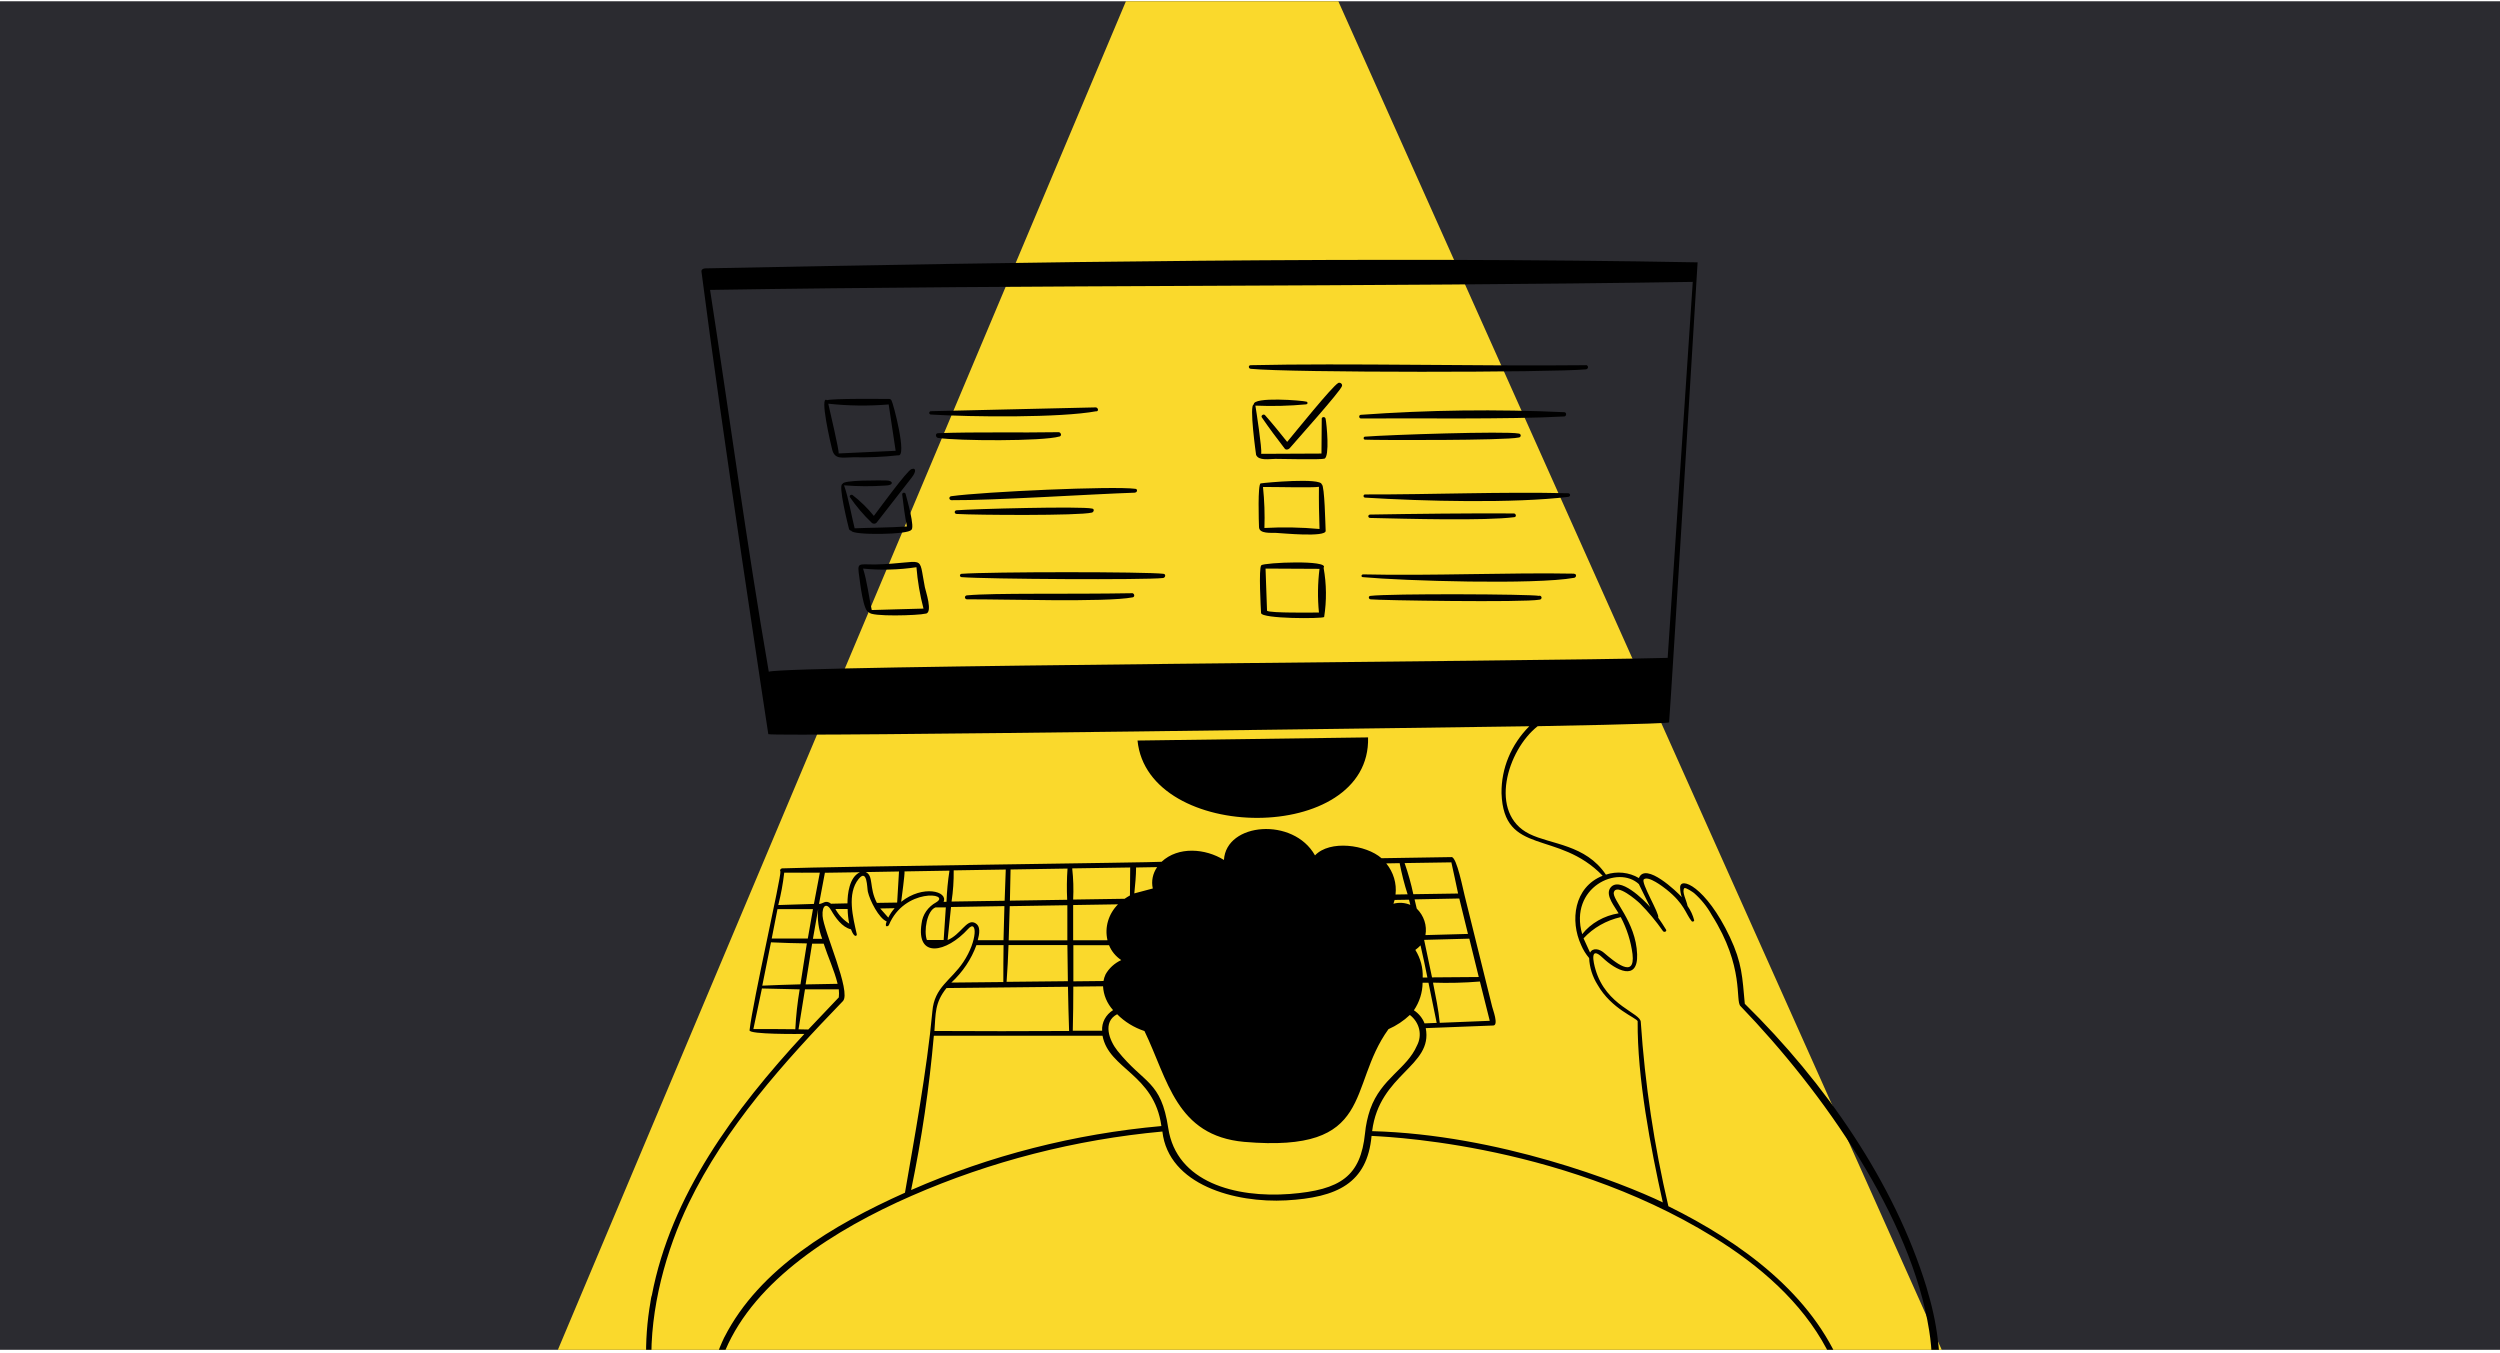 <svg width="571" height="309" viewBox="0 0 571 309" fill="none" xmlns="http://www.w3.org/2000/svg">
<g clip-path="url(#clip0_17583_12280)">
<rect width="571" height="308" transform="translate(0 0.293)" fill="#2B2B30"/>
<path d="M305.672 0.292H257.161L126 311.664H445L305.672 0.292Z" fill="#FAD92C"/>
<path d="M265.746 131.059C261.707 130.564 226.116 130.574 219.601 131.059C219.503 131.073 219.413 131.119 219.349 131.189C219.284 131.258 219.248 131.347 219.248 131.439C219.248 131.531 219.284 131.619 219.349 131.689C219.413 131.759 219.503 131.805 219.601 131.819C225.356 132.277 261.65 132.489 265.622 132.02C266.173 131.974 266.367 131.137 265.746 131.059Z" fill="black"/>
<path d="M265.732 131.059L265.746 131.065L265.76 131.067L265.732 131.059Z" fill="black"/>
<path d="M306.063 87.44C305.912 87.401 305.75 87.414 305.608 87.476H305.648C304.195 88.312 295.693 98.899 293.99 100.927C292.348 98.867 290.686 96.806 288.933 94.824C288.615 94.458 287.939 94.907 288.188 95.312C289.849 97.752 291.623 100.119 293.433 102.467C293.731 102.852 294.32 102.66 294.568 102.367C296.121 100.535 306.095 89.45 306.512 88.174C306.557 88.022 306.535 87.86 306.451 87.722C306.367 87.585 306.227 87.484 306.063 87.44Z" fill="black"/>
<path d="M258.713 135.507V135.488C243.711 135.756 227.287 135.397 220.886 135.976C220.754 135.976 220.628 136.024 220.535 136.11C220.442 136.196 220.389 136.312 220.389 136.434C220.389 136.555 220.442 136.672 220.535 136.757C220.628 136.843 220.754 136.891 220.886 136.891C228.586 136.818 252.541 137.624 258.713 136.434C259.222 136.326 259.123 135.639 258.713 135.507Z" fill="black"/>
<path d="M259.261 112.492C259.737 112.492 259.906 111.721 259.34 111.648C254.303 110.961 224.568 112.316 217.331 113.325C217.199 113.325 217.073 113.374 216.98 113.46C216.886 113.545 216.834 113.662 216.834 113.783C216.834 113.905 216.886 114.021 216.98 114.107C217.073 114.193 217.199 114.241 217.331 114.241C227.067 114.314 249.187 112.856 259.211 112.527L259.261 112.492Z" fill="black"/>
<path d="M249.366 117.079H249.386C249.803 116.967 250.042 116.299 249.485 116.163C246.937 115.584 222.189 116.246 218.439 116.548C218.332 116.564 218.234 116.615 218.164 116.692C218.093 116.768 218.055 116.865 218.055 116.966C218.055 117.066 218.093 117.163 218.164 117.24C218.234 117.316 218.332 117.367 218.439 117.384C222.987 117.656 246.438 117.812 249.366 117.079Z" fill="black"/>
<path d="M317.993 253.401C317.993 253.374 318.015 253.353 318.022 253.328V253.301L317.993 253.401Z" fill="black"/>
<path d="M302.321 129.657C303.684 127.826 288.713 128.483 288.077 129.108C287.441 129.733 287.977 139.136 288.027 140.015C288.117 141.366 301.913 141.338 302.433 140.931C303.021 137.204 302.981 133.416 302.313 129.701L302.321 129.657ZM301.255 139.905C299.931 139.887 290.176 140.07 289.391 139.502C289.281 136.282 289.168 133.069 289.05 129.861L301.375 129.925C300.961 133.239 300.919 136.583 301.248 139.905H301.255Z" fill="black"/>
<path d="M291.482 121.715C292.776 121.77 302.882 122.786 302.78 121.236C302.711 120.025 302.552 110.888 301.896 110.622H301.876C301.697 109.082 289.112 110.21 287.94 110.411C287.232 110.521 287.51 119.339 287.56 120.428C287.639 121.971 290.367 121.66 291.482 121.715ZM301.248 111.185C301.208 114.39 301.268 117.608 301.377 120.82C297.196 120.436 292.988 120.359 288.794 120.591C288.902 117.468 288.793 114.341 288.467 111.231C290.528 111.19 299.944 111.439 301.248 111.19V111.185Z" fill="black"/>
<path d="M500.645 212.961L500.66 212.966L500.686 212.961H500.645Z" fill="black"/>
<path d="M302.731 95.562C302.706 95.476 302.651 95.4 302.575 95.346C302.498 95.292 302.405 95.263 302.309 95.263C302.212 95.263 302.119 95.292 302.042 95.346C301.966 95.4 301.911 95.476 301.886 95.562L301.824 103.592L288.067 103.656C288.256 102.445 286.942 93.902 286.733 92.645C290.611 92.813 294.497 92.715 298.359 92.352C298.431 92.339 298.497 92.305 298.546 92.256C298.596 92.206 298.628 92.144 298.636 92.077C298.645 92.01 298.631 91.942 298.595 91.883C298.56 91.824 298.505 91.777 298.439 91.748C297.532 91.462 286.115 90.546 286.373 92.38C285.238 92.307 286.892 103.875 286.892 103.894C287.488 105.306 289.987 104.809 291.321 104.809C292.654 104.809 301.765 105.038 302.51 104.754C303.714 104.297 303.039 96.972 302.758 95.58L302.731 95.562Z" fill="black"/>
<path d="M442.791 307.677C442.388 303.506 441.582 299.376 440.382 295.337L440.014 294.016C432.677 270.08 416.851 247.29 398.512 229.264C397.945 223.17 397.916 219.988 395.089 213.996C389.625 202.445 383.602 200.033 383.741 202.779C383.752 203.506 383.882 204.227 384.129 204.917C383.135 203.773 375.816 196.761 374.323 200.55C373.219 199.891 371.963 199.478 370.656 199.342C369.349 199.207 368.026 199.353 366.79 199.769C362.15 192.861 354.247 192.902 349.349 190.485C339.862 185.824 344.243 171.31 351.21 165.862C351.21 165.862 381.188 165.338 381.223 164.99C381.749 158.521 387.733 59.922 387.733 59.922C313.88 58.574 234.414 59.831 161.088 61.296C160.591 61.296 160.154 61.598 160.213 62.012C164.632 96.691 175.481 167.681 175.481 167.681C177.274 168.332 339.633 166.004 349.29 165.875C345.136 170.048 342.868 175.525 342.949 181.187C343.446 195.608 355.889 189.462 366.047 200.021C359.458 202.637 358.571 210.342 361.13 215.848C361.578 216.917 362.195 217.92 362.96 218.823C363.055 220.97 363.715 223.064 364.883 224.924C368.069 230.493 373.722 232.427 374.04 233.244C373.941 246.189 376.976 261.997 379.785 274.63C370.327 270.089 342.266 259.126 313.398 258.355C315.03 245.246 327.324 243.584 325.643 234.824C330.776 234.645 335.915 234.446 341.061 234.226C342.355 234.171 340.952 230.564 340.813 229.941C338.715 221.482 336.621 213.03 334.532 204.583C334.214 203.439 332.748 195.759 331.551 195.759L315.536 196.015C312.012 192.923 303.729 191.785 300.346 195.372C295.418 186.566 280.047 187.841 279.55 196.418C275.328 193.786 269.119 193.262 265.304 196.832C264.916 196.988 189.769 197.915 178.623 198.336C178.536 198.349 178.454 198.381 178.384 198.43C178.314 198.479 178.258 198.543 178.22 198.616C178.183 198.69 178.166 198.77 178.17 198.851C178.175 198.932 178.2 199.011 178.245 199.08C178.444 200.282 171.974 228.529 171.196 235.318C171.087 236.291 182.435 236.154 183.709 236.154C167.675 253.484 153.229 273.026 148.87 295.898C148.964 295.812 148.739 295.898 148.87 295.898C148.777 295.984 148.582 297.163 148.582 297.285C148.451 297.285 148.675 297.371 148.582 297.285C147.787 301.817 147.455 306.409 147.589 310.998C147.618 311.994 147.042 312.257 147.648 312.257C147.648 312.257 153.649 339.927 166.88 345.504C172.314 355.358 183.841 364.203 196.575 361.678C196.215 363.45 195.847 365.285 195.489 367.121C195.33 367.936 196.674 368.293 196.833 367.467C200.467 349.34 204.21 331.119 210.66 313.624C210.859 313.081 209.952 312.862 209.743 313.395C203.522 328.606 200.027 344.57 196.803 360.494C183.662 362.248 173.171 354.543 167.744 344.1C164.819 338.582 163.127 332.579 162.77 326.446C162.412 320.314 163.396 314.178 165.663 308.403C172.451 292.379 190.539 280.854 208.228 273.119C226.259 265.234 245.628 260.268 265.487 258.44C266.891 270.67 282.128 274.806 293.767 274.165C305.405 273.525 312.273 270.256 313.266 259.44C313.418 259.55 355.226 260.303 391.312 282.514C401.914 289.035 411.539 297.422 417.194 308.073C422.698 318.358 424.62 330.881 419.713 341.679C412.624 357.276 399.644 359.533 391.063 360.945C388.043 344.167 382.191 327.927 373.722 312.816C373.503 312.422 372.806 312.669 373.017 313.091C381.857 330.663 387.892 349.321 390.934 368.486C391.031 369.083 392.235 369.239 392.235 368.486C392.128 366.396 391.829 364.318 391.341 362.275C400.713 361.507 409.383 357.375 415.48 350.771C435.439 346.11 444.35 316.744 442.876 308.954C442.876 308.562 442.83 308.081 442.791 307.677ZM175.595 153.418V153.455C170.558 124.327 166.676 95.355 162.183 66.215C236.674 65.032 313.145 65.528 386.627 64.384L380.895 150.255C349.869 151.097 179.576 151.997 175.595 153.418ZM325.362 233.739C324.905 232.536 324.058 231.493 322.935 230.749C324.214 228.86 324.901 226.683 324.922 224.457H326.266C326.89 227.509 327.514 230.567 328.139 233.631L325.362 233.739ZM323.263 216.96C323.696 216.653 324.093 216.305 324.448 215.923C325.024 218.372 325.523 220.812 326.02 223.264H324.945C325.034 221.059 324.453 218.875 323.263 216.96ZM340.264 233.153C336.456 233.317 332.647 233.47 328.839 233.61C328.551 230.527 327.883 227.48 327.297 224.436C330.87 224.558 334.448 224.472 338.009 224.177C338.752 227.171 339.503 230.164 340.262 233.155L340.264 233.153ZM337.751 223.152L327.073 223.234C326.471 220.373 325.869 217.517 325.27 214.666L335.592 214.392L337.751 223.152ZM335.284 213.309L325.571 213.575C325.764 212.492 325.686 211.384 325.341 210.334C324.997 209.285 324.395 208.322 323.584 207.52C323.415 206.833 323.266 206.117 323.087 205.419L333.3 205.217L335.284 213.309ZM331.492 196.961C332.031 199.327 332.517 201.704 333.027 204.08L322.801 204.235C322.293 201.831 321.63 199.457 320.814 197.125L331.492 196.961ZM322.116 206.675C320.908 206.163 319.54 206.069 318.264 206.41C318.368 206.126 318.457 205.84 318.532 205.547L321.815 205.492L322.116 206.675ZM319.677 197.144C320.137 199.547 320.745 201.923 321.497 204.263L318.74 204.308C319.034 201.777 318.276 199.236 316.619 197.199L319.677 197.144ZM259.482 198.133H259.514L264.293 198.05C263.283 199.495 262.926 201.247 263.299 202.93L259.077 204.05C259.266 202.161 259.482 199.964 259.482 198.133ZM258.138 198.133L258.079 204.526C257.658 204.754 257.252 205.006 256.864 205.279L245.109 205.458C245.229 203.083 245.156 200.703 244.89 198.339L258.138 198.133ZM252.942 214.728L252.903 214.756H245.109V206.712L255.354 206.547C254.275 207.634 253.494 208.943 253.074 210.365C252.655 211.787 252.609 213.28 252.942 214.721V214.728ZM245.146 225.324V225.342L251.936 225.269C252.039 227.264 252.843 229.173 254.226 230.71C253.403 231.228 252.739 231.933 252.301 232.759C251.863 233.584 251.665 234.5 251.728 235.417H245.022C245.105 232.053 245.146 228.687 245.146 225.317V225.324ZM252.503 222.577C252.279 223.052 252.122 223.551 252.036 224.063L245.156 224.136V215.88H253.305C253.847 217.244 254.817 218.429 256.092 219.283C254.548 220 253.292 221.149 252.503 222.566V222.577ZM244.182 235.476C233.926 235.537 223.673 235.537 213.422 235.476C213.73 231.541 213.452 229.067 216.179 225.67L243.922 225.375C243.981 228.739 244.063 232.097 244.182 235.465V235.476ZM217.291 224.42C219.886 222.012 221.845 219.086 223.016 215.868H229.213C229.163 218.668 229.163 221.474 229.163 224.28V224.299L217.291 224.42ZM230.813 198.59L243.822 198.38C243.653 200.753 243.627 203.132 243.743 205.508L230.664 205.709C230.733 203.345 230.763 200.969 230.813 198.59ZM230.624 206.966H230.664L243.782 206.755V214.767H230.385C230.475 212.171 230.544 209.576 230.624 206.966ZM230.346 215.848H243.792C243.819 218.594 243.855 221.347 243.902 224.104L229.906 224.251C230.115 221.456 230.246 218.656 230.346 215.848ZM217.823 198.792L229.717 198.6L229.461 205.73L217.336 205.913C217.692 203.555 217.855 201.173 217.823 198.792ZM217.214 207.161L229.409 206.957L229.201 214.74H223.317C223.635 213.492 224.174 211.427 222.549 210.741C220.739 209.969 219.415 213.474 216.429 214.712C216.688 212.199 216.949 209.685 217.214 207.172V207.161ZM206.594 198.984V199.03L216.857 198.856C216.492 201.217 216.266 203.594 216.179 205.977H215.513C216.579 203.581 210.814 202.022 205.827 205.977C205.966 204.771 206.674 199.765 206.594 198.984ZM216.069 207.243H216.027C215.862 209.732 215.696 212.218 215.53 214.701H211.701C210.955 212.682 211.701 207.957 213.687 207.243H216.027L216.025 207.188L216.069 207.243ZM205.33 199.048L204.91 206.144L200.283 206.218C198.44 202.713 199.595 200.023 197.725 199.181L205.33 199.048ZM204.336 207.433C203.755 208.088 203.268 208.809 202.886 209.578L201.033 207.495L204.336 207.433ZM188.456 199.337L196.421 199.218C193.972 200.319 193.562 204.199 193.562 206.327L189.809 206.41C188.545 205.419 187.999 206.465 187.062 206.465L188.406 199.337H188.456ZM193.962 210.97V211.006V210.965C192.618 210.111 191.531 208.958 190.803 207.612H193.599C193.619 208.737 193.741 209.858 193.962 210.965V210.97ZM185.659 214.419L185.679 214.383C186.065 212.136 186.46 209.894 186.864 207.657C186.638 209.947 186.954 212.254 187.79 214.419H185.659ZM188.128 215.529C189.144 218.658 190.527 221.529 191.312 224.704C188.878 224.74 186.44 224.786 183.997 224.841C184.494 221.74 184.991 218.629 185.488 215.529H188.128ZM179.109 199.373V199.309C181.827 199.355 184.534 199.309 187.251 199.309C186.794 201.694 186.347 204.07 185.897 206.456C183.18 206.52 180.463 206.611 177.756 206.712C178.375 204.295 178.827 201.843 179.109 199.373ZM177.565 207.712V207.648H185.679C185.291 209.887 184.891 212.116 184.504 214.355H176.261C176.69 212.144 177.127 209.923 177.565 207.712ZM176.092 215.227C178.824 215.365 181.556 215.429 184.288 215.474C183.819 218.583 183.272 221.703 182.825 224.823C179.916 224.896 177.009 224.997 174.105 225.125C174.767 221.829 175.429 218.53 176.092 215.227ZM181.648 235.08C178.451 235.034 175.257 235.034 172.061 235.034L172.091 234.943C172.715 231.891 173.359 228.832 174.023 225.768L182.644 225.97C182.136 228.988 181.803 232.029 181.648 235.08ZM182.353 235.098H182.383L183.856 225.97H191.583C191.649 226.579 191.649 227.192 191.583 227.801C189.238 230.243 186.915 232.69 184.613 235.142L182.353 235.098ZM165.432 305.448V305.429C162.527 311.529 161.074 318.132 161.172 324.793C161.27 331.454 162.915 338.018 165.998 344.043C141.958 329.061 147.085 295.923 157.305 274.813C165.678 257.494 178.948 242.703 192.524 228.648C194.511 226.565 188.086 212.556 187.877 209.207C187.718 206.666 188.87 206.144 189.864 207.95C190.751 209.502 192.333 211.814 194.364 212.254C195.172 214.419 195.778 213.712 195.688 213.373C194.841 209.594 193.378 204.125 196.115 200.749C198.102 198.309 198.018 202.777 198.217 203.658C198.683 205.73 200.755 209.759 202.516 210.455C201.9 212.08 202.936 211.51 203.013 211.299C206.537 202.759 217.316 203.961 213.841 206.08C212.911 206.588 212.123 207.29 211.54 208.129C210.958 208.969 210.598 209.923 210.488 210.915C209.204 218.979 216.122 217.667 221.139 212.144C223.21 209.869 223.329 214.776 220.013 219.748C217.217 223.942 213.404 225.455 212.957 230.964C211.715 244.47 208.735 260.543 206.696 272.414C190.328 279.758 173.444 289.722 165.432 305.448ZM208.102 271.805V271.778C210.521 260.133 212.252 248.375 213.288 236.557H251.815C253.258 244.236 263.59 245.255 265.264 257.19C245.434 258.97 226.092 263.915 208.102 271.805ZM312.963 253.328C312.348 255.13 311.947 256.988 311.769 258.87C310.763 268.576 306.305 271.787 294.596 272.703C282.143 273.639 268.714 270.034 266.834 257.687C265.17 246.699 261.37 247.677 255.215 239.979C253.384 237.676 251.738 233.437 255.155 231.649C256.867 233.378 259.009 234.697 261.397 235.492C266.764 246.585 268.585 259.392 284.175 260.804C314.317 263.391 307.576 248.263 317.124 235.062C318.948 234.254 320.603 233.154 322.011 231.814C323.094 232.648 323.842 233.793 324.134 235.066C324.426 236.338 324.246 237.665 323.623 238.832C321.326 244.142 315.482 246.271 312.968 253.328H312.963ZM374.375 201.978H374.338C375.184 203.709 376.037 205.443 376.896 207.181C375.682 205.739 369.708 199.73 367.706 202.933C366.713 204.601 368.832 207.108 369.693 208.603C366.356 209.14 363.374 210.846 361.371 213.364C358.318 202.711 369.542 197.391 374.375 201.978ZM363.169 217.576C362.672 216.493 362.175 215.401 361.679 214.318C363.885 211.914 366.861 210.215 370.18 209.466C371.583 212.124 372.491 214.979 372.868 217.915C373.536 223.786 368.668 219.592 366.308 217.585C365.397 216.804 363.844 216.337 363.169 217.576ZM416.931 348.981L416.903 349.02L416.923 348.983C425.157 338.355 425.5 324.641 420.728 312.647C413.968 295.682 397.891 283.805 381.059 275.5C377.813 261.657 375.707 247.607 374.758 233.471C374.807 231.326 366.852 229.847 364.406 221.417C363.946 219.867 363.032 215.857 366.037 218.739C369.043 221.62 374.159 224.278 373.921 217.949C373.643 210.461 368.119 205.48 368.606 203.784C369.234 201.665 373.841 205.654 374.566 206.353C376.508 208.317 378.267 210.428 379.824 212.663C380.103 213.041 380.771 212.737 380.522 212.325C379.964 211.409 379.367 210.493 378.729 209.578C379.146 208.797 374.668 201.532 375.453 200.843C376.479 199.943 379.834 202.532 380.619 203.155C384.782 206.467 384.971 208.678 386.384 210.411C386.439 210.459 386.51 210.488 386.585 210.493C386.675 210.5 386.763 210.475 386.832 210.421C386.901 210.368 386.944 210.292 386.953 210.21C386.661 209.041 386.148 207.929 385.438 206.925C385.189 205.613 384.074 203.642 384.692 202.862C385 202.615 386.692 203.798 386.91 203.963C388.551 205.408 389.915 207.098 390.944 208.962C398.539 220.943 396.259 228.648 397.543 229.806C416.407 249.384 436.555 278.055 440.625 303.916C443.452 321.741 437.322 342.651 416.931 348.981Z" fill="black"/>
<path d="M241.965 99.7H241.995C242.571 99.535 242.343 98.784 241.826 98.711C232.775 98.876 223.181 98.61 214.257 98.94C213.559 98.94 213.658 99.922 214.257 100.023C218.782 100.716 238.086 100.817 241.965 99.7Z" fill="black"/>
<path d="M312.466 168.422C294.914 168.652 277.363 168.891 259.811 169.138C262.116 192.633 313.164 192.99 312.466 168.422Z" fill="black"/>
<path d="M312.519 117.915C312.519 118.017 312.563 118.114 312.64 118.186C312.718 118.258 312.824 118.299 312.934 118.3C321.336 118.492 339.144 118.986 345.873 118.123C346.441 118.05 346.253 117.272 345.766 117.272C336.258 117.199 322.521 117.363 312.914 117.528H312.934C312.879 117.528 312.825 117.539 312.774 117.558C312.724 117.578 312.678 117.606 312.64 117.642C312.601 117.678 312.571 117.721 312.55 117.768C312.529 117.814 312.519 117.865 312.519 117.915Z" fill="black"/>
<path d="M208.187 107.134C207.102 107.564 200.761 116.308 199.586 117.831C198.163 116.068 196.523 114.465 194.698 113.051C194.598 113.002 194.481 112.992 194.373 113.023C194.264 113.053 194.173 113.122 194.12 113.214C194.071 113.299 194.057 113.397 194.082 113.491C195.536 115.621 197.224 117.608 199.119 119.419C199.19 119.484 199.274 119.534 199.367 119.568C199.459 119.602 199.558 119.619 199.658 119.617C199.758 119.615 199.856 119.594 199.947 119.557C200.038 119.52 200.119 119.466 200.187 119.399C200.228 119.36 200.264 119.317 200.294 119.27L208.257 109.043C209.412 107.564 209.084 106.795 208.257 107.134H208.187Z" fill="black"/>
<path d="M357.263 95.121C357.789 95.121 357.879 94.205 357.322 94.148C341.819 93.43 326.281 93.629 310.805 94.743C310.286 94.789 310.346 95.597 310.862 95.579C322.362 95.478 344.419 95.826 357.263 95.121Z" fill="black"/>
<path d="M208.12 121.004L208.101 121.05C209.094 120.683 207.107 113.876 206.836 112.793C206.808 112.709 206.749 112.637 206.668 112.59C206.587 112.543 206.49 112.525 206.396 112.538C206.302 112.551 206.216 112.596 206.154 112.663C206.092 112.73 206.058 112.815 206.059 112.903C206.337 115.361 206.657 117.82 207.144 120.242C203.004 120.528 199.241 120.5 195.2 120.665C194.455 117.689 193.794 113.693 192.781 110.847C195.906 111.101 199.049 111.119 202.177 110.902C204.238 110.902 204.099 109.71 202.326 109.737C201.27 109.737 192.371 109.572 192.451 110.545C191.296 110.481 193.745 120.141 193.906 120.793C193.934 120.906 194 121.007 194.095 121.083C194.19 121.159 194.308 121.205 194.433 121.214C194.651 122.306 207.723 122.135 208.12 121.004Z" fill="black"/>
<path d="M358.597 112.982C358.577 112.892 358.524 112.81 358.448 112.751C358.371 112.692 358.275 112.659 358.175 112.657C343.131 112.288 327.027 112.968 311.775 112.931C311.338 112.931 311.298 113.618 311.775 113.657C325.134 114.49 345.801 115.005 358.284 113.472H358.255C358.312 113.461 358.367 113.439 358.415 113.408C358.464 113.378 358.505 113.338 358.537 113.293C358.569 113.247 358.591 113.196 358.601 113.143C358.611 113.089 358.61 113.035 358.597 112.982Z" fill="black"/>
<path d="M194.696 104.452V104.434C198.181 104.524 201.667 104.377 205.128 103.992C207.289 104.507 204.005 92.02 203.605 91.432C203.548 91.325 203.456 91.238 203.342 91.182C203.228 91.126 203.097 91.105 202.969 91.12C200.734 91.12 190.357 90.992 188.882 91.404C187.111 90.093 189.719 101.368 190.077 102.726C190.685 105.019 192.396 104.47 194.696 104.452ZM189.182 92.222V92.203C193.761 92.703 198.383 92.761 202.974 92.375L204.567 102.962L191.547 103.568C191.671 102.808 189.5 93.716 189.182 92.222Z" fill="black"/>
<path d="M346.838 99.933C346.97 99.933 347.096 99.885 347.19 99.799C347.283 99.713 347.335 99.597 347.335 99.476C347.335 99.354 347.283 99.238 347.19 99.152C347.096 99.066 346.97 99.018 346.838 99.018C343.751 98.43 317.262 99.302 311.776 99.732C311.349 99.732 311.349 100.419 311.776 100.419C314.754 100.556 343.87 100.62 346.838 99.933Z" fill="black"/>
<path d="M199.822 128.93C195.92 128.93 195.771 128.342 196.268 131.828C196.417 132.828 197.174 139.791 198.478 139.839C198.746 140.931 209.903 140.565 211.329 140.162C213.231 140.162 211.329 134.739 211.239 134.124C209.68 126.167 211.719 128.628 199.822 128.93ZM199.107 139.331C198.478 136.433 198.011 132.617 197.12 129.866C201.181 130.266 205.283 130.16 209.315 129.552C209.573 132.737 210.112 135.897 210.926 139.002C207.049 139.073 203.028 139.249 199.107 139.331Z" fill="black"/>
<path d="M250.41 93.926L250.44 93.963C251.016 93.853 250.798 93.129 250.301 93.047L212.581 93.917C212.484 93.932 212.395 93.979 212.332 94.049C212.268 94.118 212.233 94.207 212.233 94.298C212.233 94.389 212.268 94.477 212.332 94.547C212.395 94.617 212.484 94.663 212.581 94.679C222.029 95.258 242.177 95.45 250.41 93.926Z" fill="black"/>
<path d="M351.568 136.043V136.101C349.43 135.679 317.495 135.54 312.977 136.101C312.48 136.174 312.567 136.826 313.024 136.89C314.738 137.119 348.126 137.641 351.628 136.964C351.76 136.956 351.883 136.901 351.971 136.81C352.058 136.719 352.103 136.6 352.095 136.478C352.087 136.357 352.027 136.243 351.928 136.163C351.83 136.082 351.7 136.041 351.568 136.048V136.043Z" fill="black"/>
<path d="M362.238 83.374V83.411C338.258 83.669 307.288 82.907 285.668 83.411C285.069 83.411 285.119 84.182 285.668 84.237C294.736 85.153 354.931 85.091 362.238 84.356C362.308 84.347 362.375 84.326 362.436 84.293C362.497 84.26 362.551 84.217 362.593 84.165C362.636 84.113 362.667 84.054 362.685 83.991C362.703 83.928 362.707 83.862 362.697 83.797C362.681 83.691 362.627 83.591 362.544 83.515C362.461 83.439 362.354 83.389 362.238 83.374Z" fill="black"/>
<path d="M359.533 131.06V131.023C344.988 130.737 326.83 131.554 311.349 131.188C310.912 131.188 310.803 131.783 311.26 131.82C320.775 132.692 350.542 133.582 359.53 131.975C360.079 131.881 360.149 131.06 359.533 131.06Z" fill="black"/>
</g>
<defs>
<clipPath id="clip0_17583_12280">
<rect width="571" height="308" fill="white" transform="translate(0 0.293)"/>
</clipPath>
</defs>
</svg>
